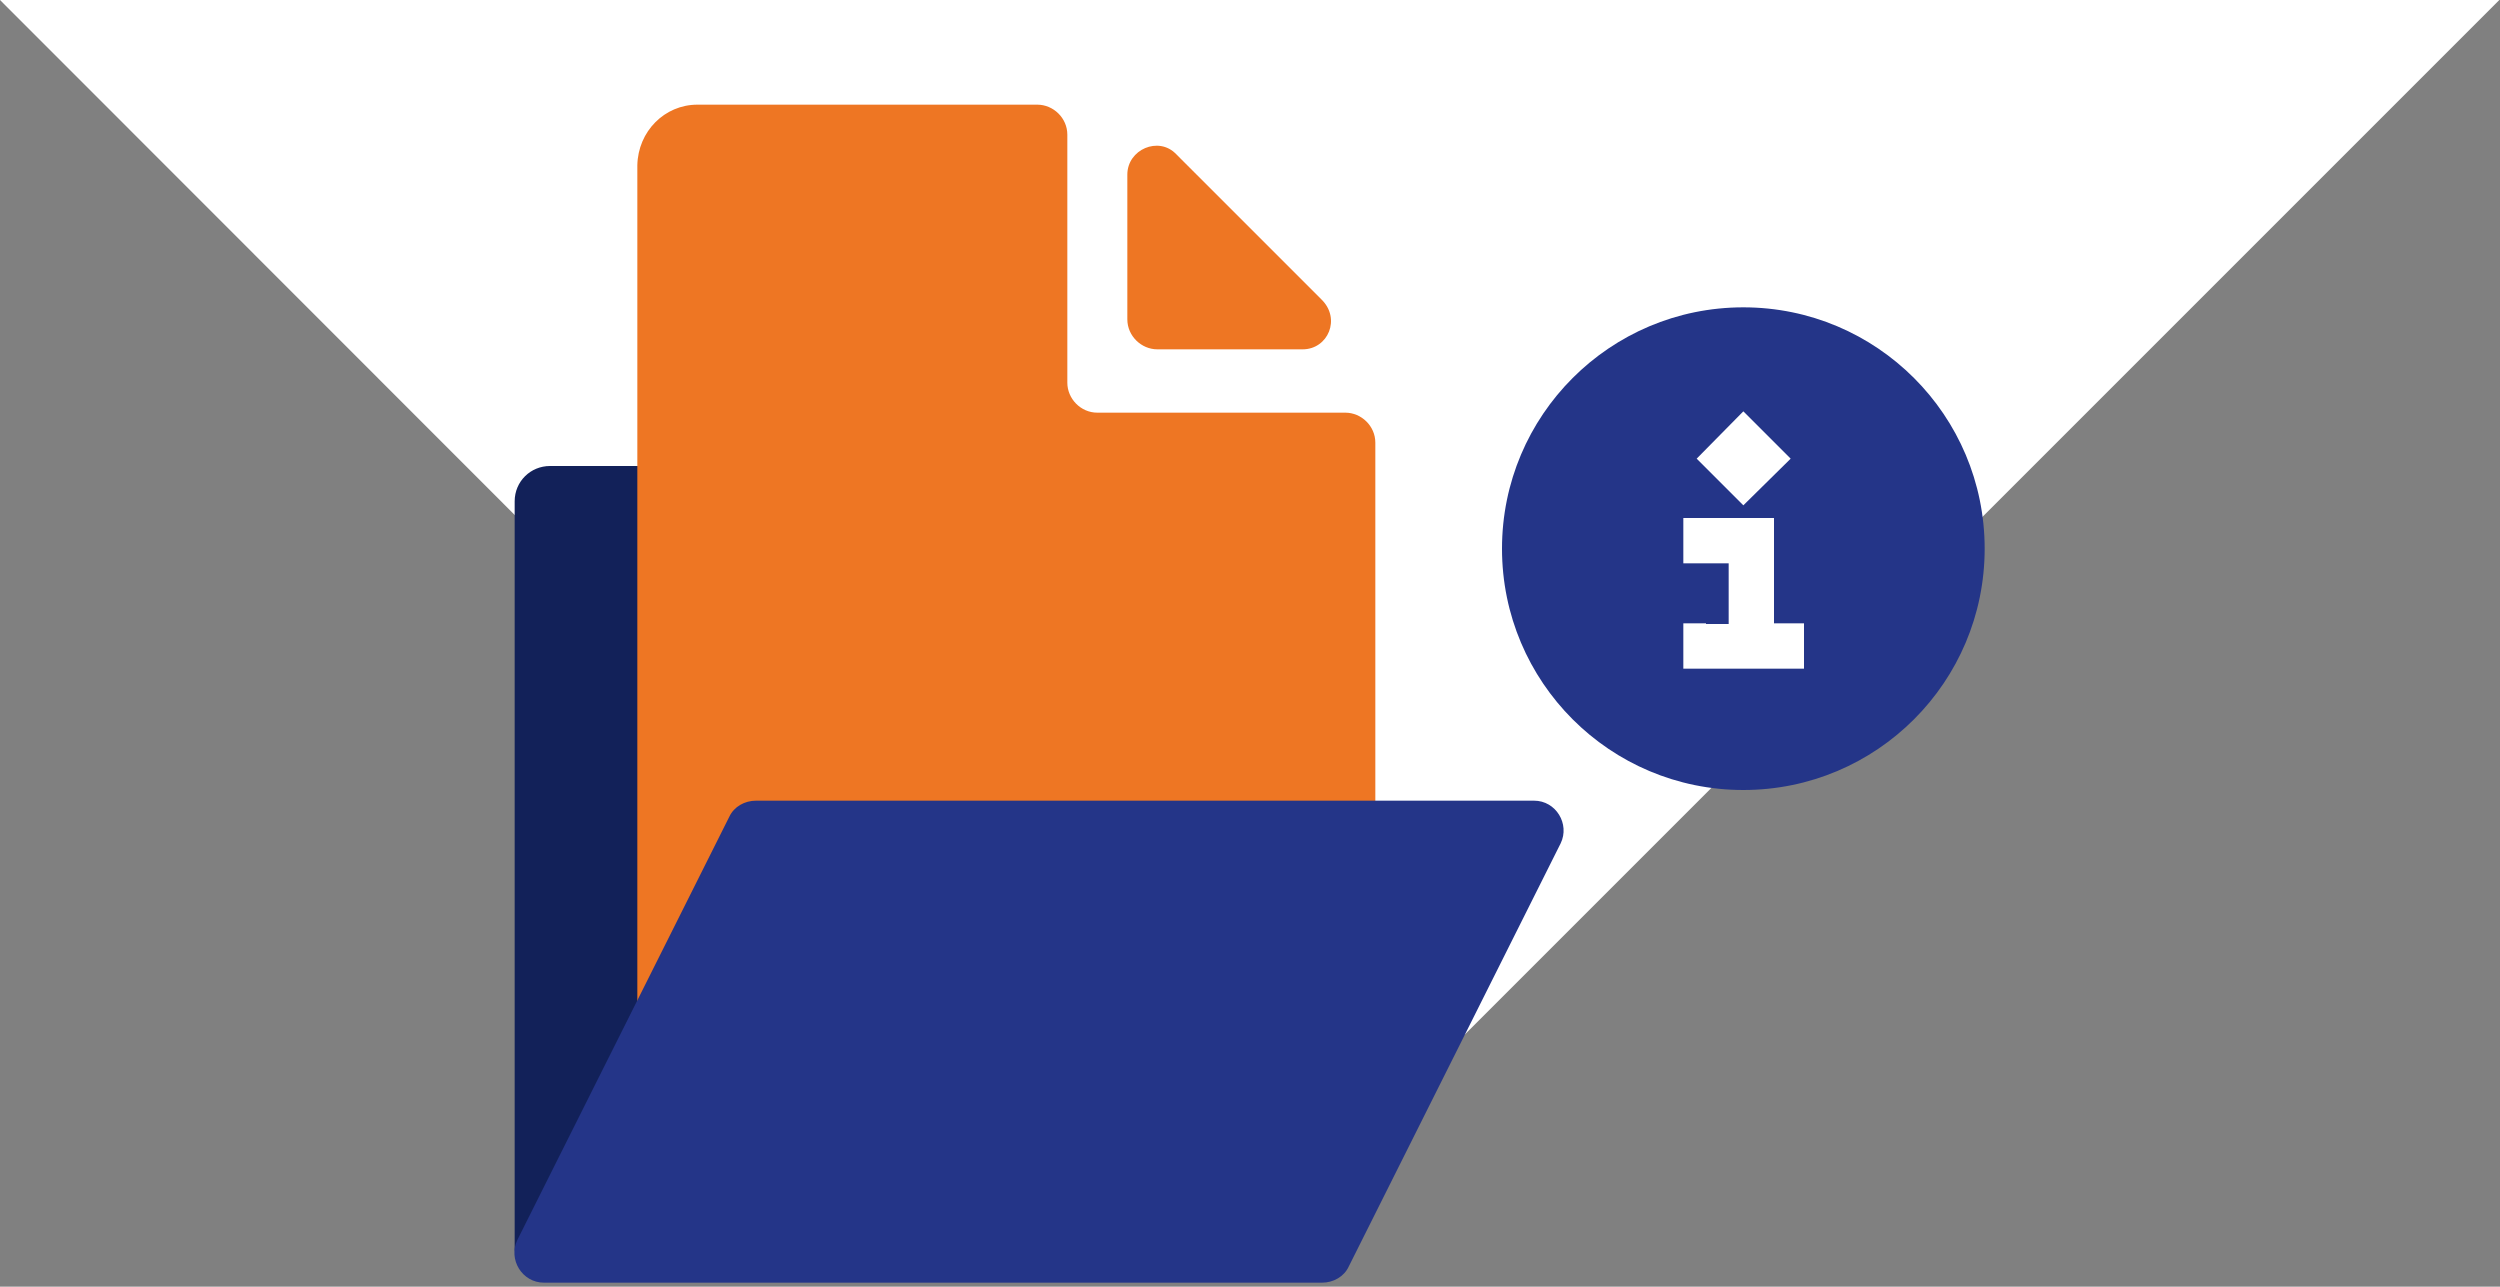 <?xml version="1.0" encoding="utf-8"?>
<!-- Generator: Adobe Illustrator 25.0.1, SVG Export Plug-In . SVG Version: 6.00 Build 0)  -->
<svg version="1.1" id="Layer_1" xmlns="http://www.w3.org/2000/svg" xmlns:xlink="http://www.w3.org/1999/xlink" x="0px" y="0px"
	 viewBox="0 0 375 193" style="enable-background:new 0 0 375 193;" xml:space="preserve">
<rect x="0" y="0" width="375" height="193" fill="#808080" stroke="none"/>
<style type="text/css">
	.st0{fill:#FFFFFF;}
	.st1{fill:#243588;}
	.st2{fill:#EE7623;}
	.st3{fill:#122159;}
</style>
<polygon class="st0" points="0,0 187.4,187.5 374.9,0 "/>
<g>
	<path class="st1" d="M261.5,118.5c20,0,36.2-16.2,36.2-36.2s-16.2-36.2-36.2-36.2c-20,0-36.2,16.2-36.2,36.2
		S241.5,118.5,261.5,118.5z M255.9,93.6h3.4v-9.1h-3.4h-3.4v-6.8h3.4h6.8h3.4v3.4v12.4h1.1h3.4v6.8h-3.4h-11.3h-3.4v-6.8H255.9z
		 M261.5,75.1l-6.4-6.4l6.4-6.4l6.4,6.4L261.5,75.1z"/>
	<path class="st3" d="M111.4,128l-32.4,59.8c-0.4,0.9-1.8,0.6-1.8-0.4V75.2c0-3,2.4-5.3,5.3-5.3h53.1c0.2,0,0.5,0.1,0.7,0.3
		l17.5,17.5c0.2,0.2,0.4,0.3,0.7,0.3h33.7c2.4,0,4.4,2,4.4,4.4v18.3c0,2.4-2,4.4-4.4,4.4h-74.8l6.5,6.5c-0.4,0-3.6,1.5-3.8,1.8
		L111.4,128z"/>
	<g>
		<path class="st0" d="M268.6,68.8l-7.1,7l-7-7l7-7.1L268.6,68.8z"/>
	</g>
	<path id="Path_312_2_" class="st2" d="M104.6,15.7h51c2.4,0,4.5,2,4.5,4.5v37.2c0,2.4,2,4.5,4.5,4.5h37.2c2.4,0,4.5,2,4.5,4.5v92.4
		c0,2.4-2,4.5-4.5,4.5H100.1c-2.4,0-4.5-2-4.5-4.5v-134C95.7,19.7,99.7,15.7,104.6,15.7z M195.4,52.4h-21.8c-2.4,0-4.5-2-4.5-4.5
		V26.2c0-3.8,4.7-5.8,7.3-3.1l21.8,21.8C201.2,47.8,199.2,52.4,195.4,52.4z"/>
	<path class="st1" d="M77.6,186l31.8-63.5c0.7-1.5,2.3-2.4,4-2.4h116.7c3.3,0,5.4,3.5,4,6.4l-31.8,63.5c-0.7,1.5-2.3,2.4-4,2.4H81.6
		C78.3,192.4,76.2,188.9,77.6,186z"/>
</g>
</svg>
